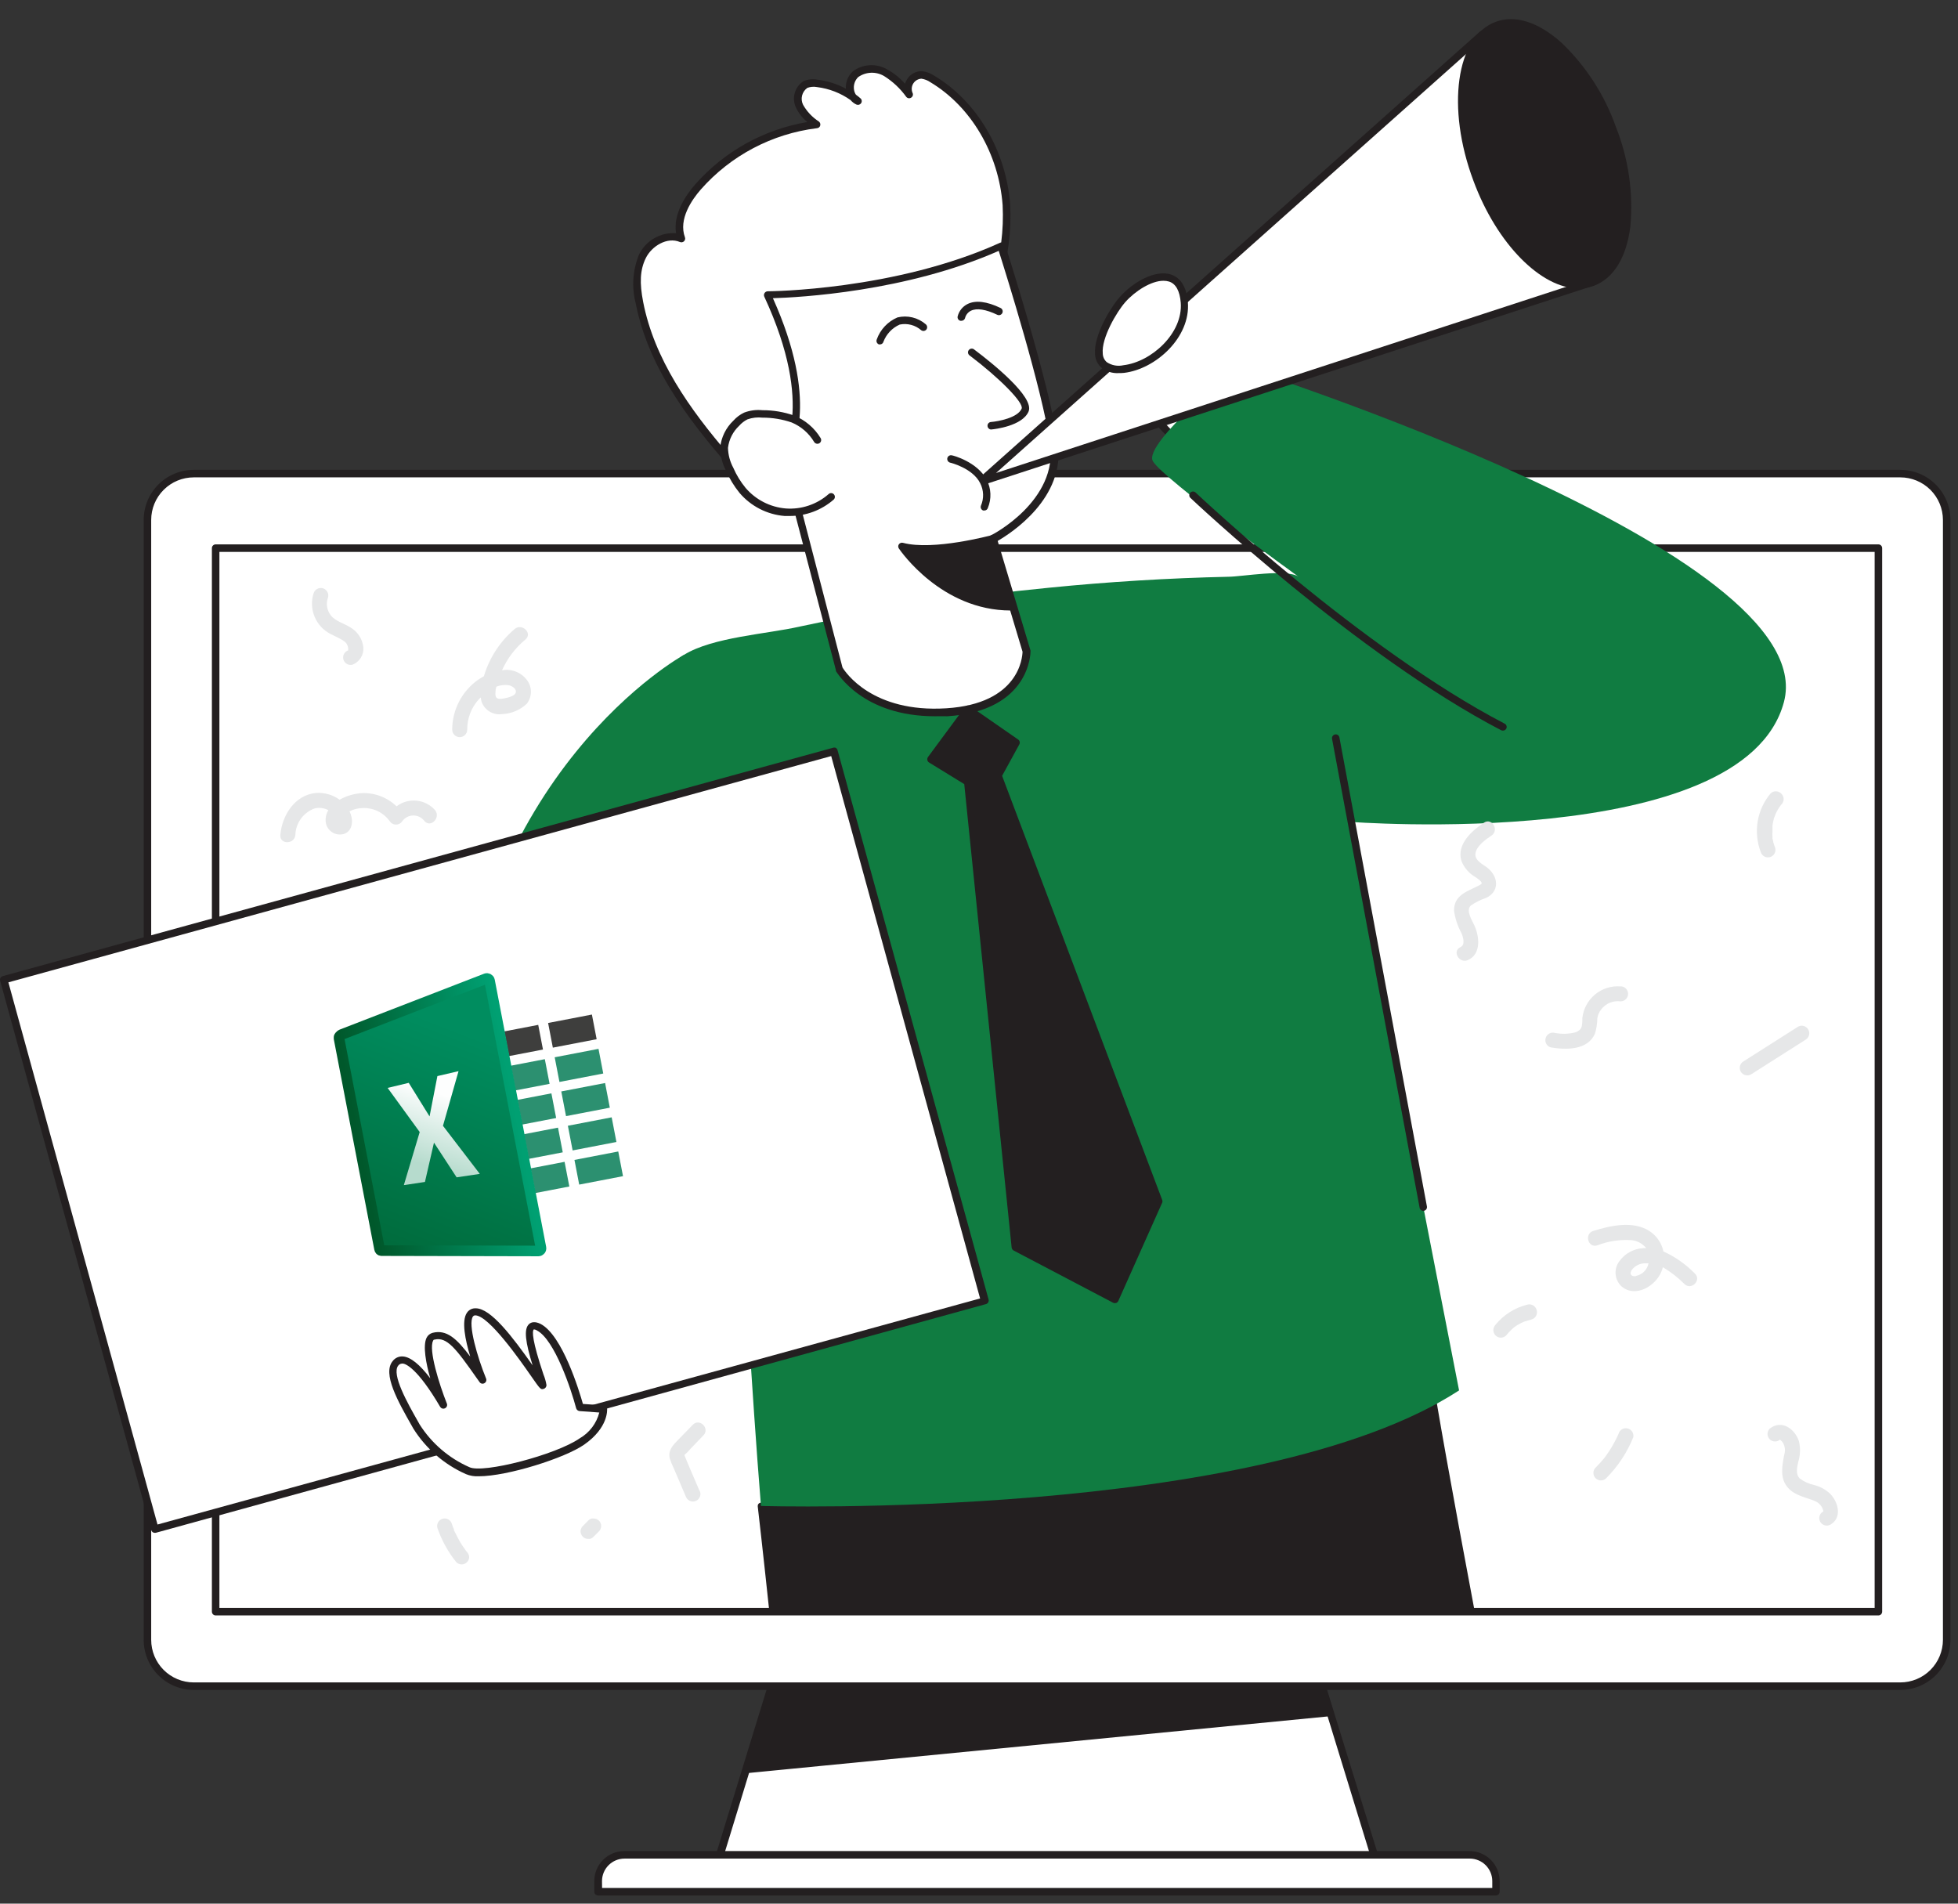 <?xml version="1.0" encoding="UTF-8"?> <svg xmlns="http://www.w3.org/2000/svg" width="216" height="210" viewBox="0 0 216 210" fill="none"><rect x="0" y="0" width="216" height="210" fill="#333333" stroke="none"/> <path d="M151.869 205.552H79.149L82.323 195.226L85.381 185.265H145.637L146.764 188.936L151.869 205.552Z" fill="white"></path> <path d="M151.869 205.965H79.116C79.051 205.967 78.987 205.952 78.929 205.924C78.872 205.895 78.822 205.852 78.784 205.8C78.745 205.747 78.718 205.686 78.707 205.621C78.695 205.556 78.699 205.49 78.718 205.427L84.95 185.14C84.976 185.055 85.029 184.981 85.101 184.929C85.172 184.877 85.259 184.849 85.348 184.85H145.604C145.693 184.849 145.779 184.877 145.851 184.929C145.922 184.981 145.975 185.055 146.002 185.14L152.267 205.394C152.286 205.457 152.29 205.523 152.278 205.588C152.266 205.653 152.24 205.714 152.201 205.767C152.167 205.825 152.119 205.874 152.061 205.909C152.003 205.944 151.937 205.963 151.869 205.965ZM79.712 205.137H151.306L145.331 185.678H85.662L79.712 205.137Z" fill="#231F20"></path> <path d="M146.764 188.936L82.323 195.226L85.381 185.265H145.637L146.764 188.936Z" fill="#231F20"></path> <path d="M82.323 195.59C82.269 195.59 82.216 195.578 82.167 195.555C82.118 195.532 82.075 195.499 82.041 195.457C82.004 195.41 81.978 195.355 81.967 195.295C81.956 195.236 81.958 195.175 81.975 195.118L85.033 185.173C85.057 185.099 85.103 185.035 85.166 184.989C85.228 184.943 85.303 184.917 85.381 184.916H145.637C145.715 184.917 145.79 184.943 145.852 184.989C145.915 185.035 145.961 185.099 145.985 185.173L147.112 188.844C147.128 188.895 147.133 188.949 147.126 189.002C147.119 189.055 147.1 189.106 147.071 189.151C147.04 189.196 146.999 189.234 146.952 189.263C146.905 189.292 146.852 189.31 146.797 189.317L82.356 195.607L82.323 195.59ZM85.638 185.645L82.82 194.828L146.267 188.629L145.347 185.645H85.638Z" fill="#231F20"></path> <path d="M68.889 204.564H162.12C162.894 204.564 163.636 204.872 164.183 205.419C164.73 205.966 165.037 206.708 165.037 207.482V208.708H65.972V207.531C65.965 207.144 66.036 206.759 66.18 206.4C66.323 206.04 66.537 205.713 66.808 205.436C67.08 205.16 67.404 204.941 67.761 204.791C68.118 204.641 68.502 204.564 68.889 204.564Z" fill="white"></path> <path d="M165.037 209.098H65.972C65.862 209.098 65.757 209.054 65.679 208.977C65.601 208.899 65.558 208.793 65.558 208.684V207.515C65.558 206.636 65.907 205.793 66.528 205.171C67.15 204.549 67.993 204.2 68.872 204.2H162.12C163 204.2 163.843 204.549 164.464 205.171C165.086 205.793 165.435 206.636 165.435 207.515V208.708C165.429 208.811 165.385 208.908 165.312 208.98C165.238 209.052 165.14 209.094 165.037 209.098ZM66.419 208.269H164.623V207.515C164.623 206.856 164.361 206.223 163.895 205.757C163.429 205.291 162.796 205.029 162.137 205.029H68.897C68.238 205.029 67.606 205.291 67.139 205.757C66.673 206.223 66.411 206.856 66.411 207.515L66.419 208.269Z" fill="#231F20"></path> <path d="M209.631 52.246H21.387C18.558 52.246 16.265 54.539 16.265 57.368V180.897C16.265 183.726 18.558 186.019 21.387 186.019H209.631C212.46 186.019 214.753 183.726 214.753 180.897V57.368C214.753 54.539 212.46 52.246 209.631 52.246Z" fill="white"></path> <path d="M209.631 186.424H21.378C19.912 186.424 18.506 185.842 17.47 184.805C16.433 183.768 15.851 182.362 15.851 180.896V57.359C15.851 56.633 15.994 55.914 16.271 55.243C16.549 54.573 16.956 53.963 17.47 53.45C17.983 52.937 18.592 52.53 19.263 52.252C19.934 51.974 20.652 51.831 21.378 51.831H209.631C211.098 51.831 212.505 52.413 213.543 53.45C214.581 54.486 215.165 55.892 215.167 57.359V180.896C215.165 182.363 214.581 183.769 213.543 184.806C212.505 185.842 211.098 186.424 209.631 186.424ZM21.378 52.66C20.132 52.66 18.937 53.155 18.056 54.036C17.174 54.917 16.679 56.112 16.679 57.359V180.896C16.679 182.143 17.174 183.338 18.056 184.219C18.937 185.1 20.132 185.595 21.378 185.595H209.631C210.878 185.595 212.074 185.101 212.957 184.22C213.839 183.339 214.336 182.143 214.338 180.896V57.359C214.336 56.112 213.839 54.916 212.957 54.035C212.074 53.155 210.878 52.66 209.631 52.66H21.378Z" fill="#231F20"></path> <path d="M207.22 60.467H23.79V177.789H207.22V60.467Z" fill="white"></path> <path d="M207.22 178.204H23.79C23.68 178.204 23.575 178.16 23.497 178.083C23.419 178.005 23.376 177.899 23.376 177.79V60.467C23.376 60.357 23.419 60.252 23.497 60.174C23.575 60.096 23.68 60.053 23.79 60.053H207.22C207.33 60.053 207.435 60.096 207.513 60.174C207.59 60.252 207.634 60.357 207.634 60.467V177.79C207.634 177.899 207.59 178.005 207.513 178.083C207.435 178.16 207.33 178.204 207.22 178.204ZM24.204 177.375H206.805V60.882H24.204V177.375Z" fill="#231F20"></path> <path d="M75.477 72.227C75.477 72.227 52.116 84.948 49.936 119.961L79.439 125.762L87.237 98.489L75.477 72.227Z" fill="#107C41"></path> <path d="M81.991 52.585C76.928 46.991 71.98 40.801 70.538 33.392C70.085 31.701 70.199 29.907 70.861 28.287C71.632 26.729 73.555 25.643 75.162 26.314C74.433 24.35 75.618 22.171 76.994 20.63C80.359 16.799 85.018 14.345 90.079 13.735C89.304 13.233 88.668 12.543 88.231 11.729C88.025 11.316 87.979 10.841 88.101 10.396C88.224 9.951 88.506 9.567 88.894 9.317C89.308 9.156 89.759 9.113 90.195 9.193C91.843 9.401 93.395 10.083 94.662 11.157C93.577 10.685 93.519 8.969 94.405 8.19C94.88 7.84 95.448 7.637 96.038 7.607C96.627 7.578 97.213 7.723 97.72 8.025C98.732 8.641 99.607 9.459 100.289 10.428C100.188 10.194 100.147 9.939 100.168 9.685C100.19 9.431 100.273 9.186 100.412 8.972C100.55 8.758 100.739 8.582 100.962 8.458C101.185 8.335 101.435 8.269 101.69 8.265C102.109 8.319 102.51 8.472 102.858 8.712C107.648 11.572 110.607 17 111.021 22.593C111.305 28.219 109.604 33.766 106.215 38.265C102.825 42.725 98.481 46.371 93.502 48.939C89.557 51.077 84.602 52.676 80.707 50.43" fill="white"></path> <path d="M81.991 53C81.934 53.001 81.876 52.99 81.824 52.967C81.771 52.944 81.723 52.91 81.685 52.868C76.538 47.174 71.582 40.893 70.132 33.475C69.668 31.691 69.793 29.805 70.489 28.097C70.854 27.337 71.44 26.704 72.17 26.281C72.9 25.858 73.741 25.665 74.582 25.727C74.226 23.581 75.701 21.484 76.679 20.357C79.892 16.705 84.264 14.271 89.06 13.462C88.537 13.038 88.115 12.503 87.825 11.896C87.572 11.389 87.517 10.806 87.67 10.26C87.823 9.715 88.174 9.246 88.654 8.945C89.137 8.748 89.666 8.693 90.179 8.788C91.276 8.923 92.338 9.26 93.312 9.782C93.291 9.43 93.347 9.078 93.478 8.75C93.608 8.422 93.809 8.126 94.066 7.885C94.605 7.475 95.253 7.234 95.928 7.193C96.604 7.152 97.276 7.312 97.861 7.652C98.608 8.058 99.276 8.594 99.834 9.235C99.892 9.064 99.97 8.9 100.066 8.746C100.238 8.464 100.483 8.233 100.774 8.075C101.065 7.918 101.392 7.841 101.723 7.851C102.207 7.911 102.67 8.084 103.074 8.357C107.789 11.175 110.997 16.644 111.436 22.561C111.737 28.286 110.005 33.934 106.546 38.506C103.126 43.014 98.736 46.696 93.701 49.279C88.803 51.923 84.585 52.594 81.32 51.177C81.643 51.55 81.975 51.923 82.306 52.288C82.345 52.326 82.376 52.372 82.397 52.422C82.418 52.473 82.429 52.527 82.429 52.582C82.429 52.636 82.418 52.691 82.397 52.741C82.376 52.792 82.345 52.837 82.306 52.876C82.222 52.957 82.108 53.002 81.991 53ZM80.698 50.017C80.771 50.021 80.842 50.04 80.906 50.075C84.759 52.296 89.773 50.481 93.336 48.575C98.254 46.028 102.538 42.412 105.875 37.992C109.206 33.584 110.881 28.146 110.607 22.628C110.176 16.942 107.126 11.755 102.635 9.07C102.342 8.868 102.008 8.735 101.657 8.68C101.477 8.688 101.301 8.739 101.144 8.829C100.988 8.919 100.856 9.046 100.758 9.197C100.661 9.349 100.601 9.522 100.584 9.702C100.568 9.882 100.594 10.063 100.662 10.23C100.712 10.321 100.725 10.427 100.699 10.527C100.673 10.627 100.609 10.714 100.521 10.768C100.437 10.826 100.333 10.85 100.232 10.835C100.13 10.819 100.038 10.766 99.975 10.686C99.316 9.769 98.486 8.989 97.53 8.39C97.093 8.132 96.59 8.006 96.083 8.026C95.576 8.047 95.085 8.213 94.671 8.506C94.487 8.687 94.349 8.909 94.27 9.155C94.191 9.4 94.172 9.661 94.215 9.915C94.244 10.105 94.315 10.286 94.422 10.445C94.588 10.57 94.762 10.702 94.919 10.843C94.995 10.906 95.046 10.995 95.061 11.093C95.076 11.19 95.055 11.29 95.002 11.373C94.949 11.457 94.869 11.519 94.775 11.549C94.681 11.579 94.58 11.576 94.488 11.539C94.235 11.425 94.012 11.255 93.834 11.042C92.739 10.266 91.469 9.773 90.138 9.608C89.78 9.539 89.411 9.568 89.069 9.691C88.778 9.894 88.57 10.196 88.483 10.54C88.396 10.883 88.436 11.247 88.596 11.564C89.018 12.309 89.616 12.941 90.336 13.404C90.401 13.454 90.45 13.523 90.477 13.601C90.503 13.679 90.506 13.763 90.486 13.843C90.465 13.924 90.419 13.996 90.356 14.05C90.292 14.103 90.212 14.135 90.129 14.141C85.172 14.751 80.611 17.157 77.309 20.904C76.339 22.014 74.823 24.177 75.56 26.174C75.588 26.251 75.593 26.334 75.574 26.413C75.556 26.491 75.514 26.563 75.455 26.619C75.396 26.674 75.322 26.712 75.242 26.725C75.162 26.739 75.079 26.729 75.005 26.697C73.596 26.1 71.889 27.152 71.243 28.47C70.596 29.788 70.546 31.221 70.953 33.318C72.179 39.616 76.066 45.127 80.4 50.158C80.437 50.114 80.482 50.079 80.534 50.055C80.585 50.031 80.641 50.018 80.698 50.017Z" fill="#231F20"></path> <path d="M162.311 177.788H85.24C84.502 170.835 83.955 166.128 83.955 166.128L157.645 151.717C158.151 155.239 159.875 164.786 162.311 177.788Z" fill="#231F20"></path> <path d="M162.311 178.154H85.24C85.15 178.155 85.063 178.122 84.996 178.062C84.928 178.003 84.885 177.92 84.875 177.831C84.146 170.952 83.599 166.229 83.591 166.171C83.581 166.079 83.606 165.987 83.662 165.913C83.717 165.839 83.798 165.789 83.889 165.773L157.579 151.361C157.626 151.349 157.675 151.348 157.723 151.358C157.77 151.368 157.815 151.389 157.853 151.419C157.894 151.448 157.929 151.485 157.956 151.528C157.983 151.571 158.002 151.618 158.01 151.668C158.499 155.066 160.115 164.099 162.676 177.723C162.687 177.775 162.686 177.829 162.673 177.881C162.66 177.933 162.636 177.981 162.601 178.021C162.566 178.064 162.522 178.098 162.471 178.121C162.421 178.144 162.366 178.155 162.311 178.154ZM85.563 177.425H161.872C159.444 164.48 157.877 155.779 157.331 152.149L84.345 166.444C84.486 167.596 84.958 171.756 85.563 177.425Z" fill="#231F20"></path> <path d="M123.958 40.702C123.958 40.702 125.955 45.674 132.344 50.788L137.673 45.045L127.024 31.412L123.958 40.702Z" fill="white"></path> <path d="M132.344 51.252C132.251 51.251 132.161 51.218 132.088 51.16C125.69 46.039 123.659 41.108 123.577 40.901C123.543 40.807 123.543 40.705 123.577 40.611L126.643 31.329C126.666 31.257 126.708 31.193 126.765 31.143C126.822 31.093 126.892 31.06 126.966 31.047C127.04 31.032 127.116 31.038 127.186 31.064C127.257 31.091 127.318 31.137 127.364 31.197L137.996 44.788C138.061 44.863 138.096 44.958 138.096 45.057C138.096 45.156 138.061 45.251 137.996 45.326L132.676 51.078C132.637 51.13 132.587 51.172 132.53 51.203C132.473 51.233 132.409 51.249 132.344 51.252ZM124.397 40.727C124.762 41.556 126.883 45.84 132.303 50.266L137.126 45.02L127.181 32.282L124.397 40.727Z" fill="#231F20"></path> <path d="M136.579 40.353C136.579 40.353 126.054 48.939 127.181 50.878C128.308 52.818 143.242 63.624 143.25 63.624C141.991 62.721 136.952 63.624 135.51 63.624C128.88 63.773 122.286 64.177 115.728 64.834C106.487 65.725 97.306 67.156 88.231 69.118C84.602 69.947 78.635 70.279 75.477 72.226C72.32 74.174 73.19 76.875 74.11 80.447C74.516 82.022 74.939 83.613 75.27 85.204C81.262 111.549 81.767 139.229 83.947 166.129C83.947 166.129 138.8 167.786 160.96 153.383L148.728 90.649C148.728 90.649 192.336 94.08 196.794 77.456C201.253 60.831 136.579 40.353 136.579 40.353Z" fill="#107C41"></path> <path d="M109.496 59.423L113.217 71.854C113.217 71.854 113.309 78.012 104.425 78.575C95.541 79.139 92.549 73.818 92.549 73.818L86.441 50.423C86.441 50.423 90.544 45.285 84.626 32.531C84.626 32.531 98.615 32.531 110.425 27.145C110.425 27.145 115.264 42.153 116.226 48.865C117.187 55.578 109.496 59.423 109.496 59.423Z" fill="white"></path> <path d="M103.148 79.014C95.126 79.014 92.375 74.216 92.218 74.041C92.212 74.009 92.212 73.975 92.218 73.942L86.102 50.539C86.087 50.476 86.086 50.41 86.101 50.347C86.115 50.284 86.144 50.225 86.184 50.174C86.184 50.125 90.03 45.036 84.312 32.721C84.284 32.658 84.273 32.588 84.279 32.519C84.285 32.45 84.308 32.384 84.346 32.326C84.383 32.268 84.435 32.22 84.495 32.186C84.556 32.153 84.624 32.134 84.693 32.133C84.825 32.133 98.731 32.05 110.325 26.779C110.379 26.755 110.436 26.742 110.495 26.742C110.554 26.742 110.612 26.755 110.665 26.779C110.718 26.803 110.765 26.837 110.803 26.88C110.842 26.923 110.871 26.973 110.889 27.028C110.938 27.186 115.745 42.152 116.69 48.824C117.593 54.964 111.485 58.843 110.06 59.672L113.682 71.763C113.69 71.801 113.69 71.84 113.682 71.879C113.682 71.945 113.682 78.434 104.499 79.014C103.977 78.997 103.538 79.014 103.148 79.014ZM92.939 73.627C93.254 74.158 96.254 78.649 104.392 78.135C112.422 77.63 112.787 72.517 112.803 71.895L109.099 59.539C109.071 59.445 109.078 59.344 109.117 59.255C109.157 59.166 109.226 59.093 109.314 59.05C109.389 59.05 116.773 55.23 115.836 48.898C114.966 42.931 110.98 30.202 110.176 27.674C99.933 32.199 88.107 32.812 85.265 32.895C90.345 44.208 87.56 49.47 86.922 50.473L92.939 73.627Z" fill="#231F20"></path> <path d="M90.146 48.525C89.515 47.474 88.557 46.659 87.419 46.204C86.354 45.83 85.233 45.639 84.104 45.641C83.482 45.575 82.853 45.652 82.265 45.864C81.867 46.071 81.512 46.353 81.22 46.693C80.463 47.407 79.984 48.368 79.87 49.403C79.881 50.241 80.097 51.063 80.499 51.798C80.864 52.631 81.338 53.411 81.908 54.119C82.496 54.812 83.215 55.381 84.025 55.794C84.835 56.206 85.718 56.453 86.624 56.521C87.531 56.589 88.441 56.476 89.303 56.189C90.165 55.902 90.962 55.446 91.646 54.848" fill="white"></path> <path d="M87.096 56.92C86.914 56.92 86.74 56.92 86.558 56.92C84.628 56.764 82.84 55.849 81.585 54.376C80.988 53.641 80.492 52.83 80.11 51.964C79.687 51.167 79.46 50.281 79.447 49.378C79.561 48.24 80.082 47.181 80.914 46.395C81.244 46.027 81.644 45.728 82.091 45.516C82.735 45.272 83.427 45.182 84.113 45.251C85.301 45.247 86.481 45.446 87.602 45.84C88.819 46.332 89.845 47.204 90.527 48.326C90.556 48.373 90.575 48.425 90.583 48.479C90.591 48.533 90.589 48.588 90.576 48.641C90.563 48.694 90.539 48.744 90.507 48.788C90.474 48.832 90.433 48.87 90.386 48.898C90.291 48.953 90.178 48.969 90.072 48.943C89.965 48.917 89.873 48.85 89.814 48.757C89.239 47.79 88.367 47.035 87.328 46.602C86.293 46.248 85.207 46.068 84.113 46.072C83.553 46.009 82.986 46.074 82.455 46.262C82.11 46.437 81.8 46.676 81.544 46.967C80.859 47.609 80.422 48.471 80.309 49.403C80.329 50.174 80.53 50.929 80.897 51.608C81.244 52.408 81.702 53.155 82.256 53.828C83.377 55.134 84.967 55.947 86.682 56.091C87.533 56.154 88.388 56.047 89.197 55.776C90.007 55.506 90.755 55.078 91.397 54.516C91.435 54.478 91.48 54.447 91.53 54.426C91.58 54.405 91.633 54.395 91.687 54.395C91.741 54.395 91.795 54.405 91.845 54.426C91.894 54.447 91.939 54.478 91.977 54.516C92.016 54.555 92.047 54.601 92.068 54.651C92.089 54.702 92.1 54.756 92.1 54.811C92.1 54.865 92.089 54.919 92.068 54.97C92.047 55.02 92.016 55.066 91.977 55.105C90.627 56.286 88.89 56.932 87.096 56.92Z" fill="#231F20"></path> <path d="M107.201 38.87C107.201 38.87 113.715 43.776 113.085 45.235C112.455 46.693 109.347 46.967 109.347 46.967" fill="white"></path> <path d="M109.347 47.381C109.244 47.38 109.146 47.34 109.071 47.269C108.996 47.199 108.949 47.103 108.941 47C108.935 46.946 108.941 46.892 108.956 46.84C108.972 46.788 108.998 46.739 109.033 46.698C109.068 46.656 109.111 46.622 109.159 46.597C109.207 46.572 109.26 46.557 109.314 46.553C110.143 46.486 112.273 46.089 112.704 45.078C112.977 44.456 110.284 41.713 106.952 39.202C106.909 39.169 106.872 39.128 106.844 39.081C106.817 39.035 106.798 38.983 106.791 38.929C106.783 38.875 106.786 38.82 106.799 38.768C106.813 38.715 106.837 38.665 106.869 38.622C106.902 38.578 106.943 38.542 106.99 38.514C107.037 38.486 107.088 38.468 107.142 38.46C107.196 38.453 107.251 38.456 107.304 38.469C107.356 38.483 107.406 38.506 107.449 38.539C109.488 40.072 114.154 43.81 113.466 45.401C112.778 46.992 109.728 47.348 109.389 47.373L109.347 47.381Z" fill="#231F20"></path> <path d="M97.107 37.536C97.107 37.536 98.541 33.699 101.897 36.094L97.107 37.536Z" fill="white"></path> <path d="M97.107 37.992H96.958C96.907 37.972 96.859 37.943 96.82 37.905C96.78 37.868 96.748 37.822 96.725 37.772C96.703 37.722 96.691 37.668 96.689 37.613C96.688 37.559 96.698 37.504 96.718 37.453C96.909 36.91 97.211 36.413 97.605 35.994C97.999 35.574 98.475 35.242 99.005 35.016C99.545 34.885 100.108 34.884 100.649 35.014C101.189 35.143 101.691 35.4 102.113 35.762C102.2 35.828 102.258 35.926 102.275 36.034C102.292 36.142 102.267 36.253 102.204 36.342C102.139 36.429 102.043 36.487 101.936 36.504C101.83 36.521 101.72 36.496 101.632 36.434C101.311 36.152 100.93 35.948 100.517 35.839C100.104 35.73 99.672 35.718 99.254 35.804C98.846 35.984 98.478 36.243 98.171 36.566C97.864 36.889 97.624 37.269 97.463 37.685C97.444 37.767 97.4 37.841 97.335 37.897C97.271 37.952 97.191 37.985 97.107 37.992Z" fill="#231F20"></path> <path d="M106.049 34.983C106.049 34.983 106.53 32.58 110.193 34.337L106.049 34.983Z" fill="white"></path> <path d="M106.049 35.39H105.958C105.906 35.379 105.856 35.358 105.812 35.328C105.768 35.298 105.73 35.259 105.701 35.215C105.672 35.17 105.651 35.12 105.641 35.068C105.632 35.015 105.632 34.961 105.643 34.909C105.715 34.616 105.849 34.343 106.036 34.106C106.223 33.87 106.46 33.678 106.729 33.542C107.624 33.094 108.85 33.243 110.375 33.973C110.475 34.02 110.552 34.105 110.589 34.209C110.627 34.313 110.621 34.428 110.574 34.528C110.527 34.628 110.442 34.705 110.337 34.742C110.233 34.78 110.119 34.774 110.019 34.727C108.759 34.122 107.748 33.964 107.11 34.279C106.946 34.36 106.802 34.476 106.689 34.62C106.575 34.763 106.496 34.93 106.455 35.108C106.426 35.192 106.37 35.264 106.298 35.314C106.225 35.365 106.138 35.391 106.049 35.39Z" fill="#231F20"></path> <path d="M109.496 59.423C109.496 59.423 103.008 61.221 99.502 60.252C99.502 60.252 104.052 66.981 111.618 66.881L109.496 59.423Z" fill="#231F20"></path> <path d="M111.494 67.346C103.869 67.346 99.353 60.79 99.162 60.508C99.114 60.441 99.088 60.36 99.088 60.276C99.088 60.193 99.114 60.112 99.162 60.044C99.21 59.976 99.278 59.923 99.356 59.893C99.435 59.864 99.52 59.859 99.602 59.879C102.958 60.782 109.314 59.05 109.381 59.05C109.486 59.022 109.598 59.037 109.693 59.091C109.788 59.145 109.857 59.235 109.886 59.34L112.008 66.799C112.024 66.861 112.026 66.925 112.015 66.988C112.003 67.051 111.978 67.111 111.941 67.163C111.902 67.214 111.852 67.255 111.794 67.284C111.737 67.312 111.674 67.328 111.61 67.329L111.494 67.346ZM100.497 60.881C101.947 62.589 105.701 66.318 111.071 66.508L109.206 59.928C107.889 60.268 103.613 61.254 100.497 60.881Z" fill="#231F20"></path> <path d="M163.562 3.774L108.121 53.191L175.662 31.139L163.562 3.774Z" fill="white"></path> <path d="M108.121 53.605C108.048 53.603 107.977 53.582 107.914 53.544C107.852 53.506 107.8 53.453 107.764 53.389C107.716 53.307 107.698 53.211 107.713 53.117C107.728 53.023 107.775 52.938 107.847 52.876L163.281 3.467C163.329 3.423 163.388 3.392 163.451 3.374C163.514 3.357 163.581 3.355 163.645 3.368C163.71 3.38 163.771 3.408 163.821 3.45C163.872 3.492 163.911 3.547 163.935 3.608L176.043 30.956C176.067 31.008 176.08 31.064 176.08 31.122C176.08 31.179 176.067 31.235 176.043 31.287C176.019 31.34 175.985 31.387 175.942 31.425C175.899 31.464 175.849 31.493 175.794 31.511L108.253 53.563C108.212 53.585 108.167 53.599 108.121 53.605ZM163.413 4.461L109.878 52.179L175.098 30.881L163.413 4.461Z" fill="#231F20"></path> <path d="M123.958 40.703C127.273 40.297 130.911 36.949 130.588 33.36C130.231 28.711 125.822 30.75 123.784 33.054C122.665 34.322 119.963 38.797 121.753 40.272C122.072 40.489 122.432 40.639 122.811 40.714C123.19 40.788 123.58 40.784 123.958 40.703Z" fill="white"></path> <path d="M123.369 41.158C122.71 41.192 122.061 40.989 121.538 40.587C121.315 40.398 121.134 40.165 121.007 39.903C120.88 39.64 120.81 39.353 120.8 39.062C120.635 37.015 122.516 33.907 123.519 32.78C124.969 31.122 127.463 29.697 129.212 30.294C129.958 30.551 130.869 31.28 131.043 33.343C131.35 37.214 127.505 40.711 124.008 41.133C123.795 41.153 123.582 41.162 123.369 41.158ZM128.342 30.973C127.008 30.973 125.234 32.092 124.14 33.327C123.187 34.404 121.488 37.296 121.654 38.995C121.657 39.176 121.698 39.354 121.773 39.518C121.849 39.682 121.958 39.829 122.093 39.948C122.362 40.128 122.664 40.252 122.982 40.31C123.3 40.368 123.626 40.361 123.941 40.288C127.016 39.923 130.513 36.766 130.256 33.393C130.148 32.1 129.726 31.313 128.98 31.064C128.773 31.001 128.558 30.97 128.342 30.973Z" fill="#231F20"></path> <path d="M104.93 50.63C104.93 50.63 110.043 51.906 108.601 55.901L104.93 50.63Z" fill="white"></path> <path d="M108.601 56.316C108.555 56.324 108.507 56.324 108.461 56.316C108.357 56.278 108.273 56.202 108.226 56.102C108.18 56.003 108.175 55.889 108.212 55.785C108.383 55.391 108.464 54.963 108.45 54.533C108.435 54.103 108.326 53.682 108.129 53.299C107.3 51.642 104.856 51.037 104.814 51.037C104.707 51.009 104.615 50.941 104.558 50.847C104.5 50.752 104.482 50.639 104.508 50.531C104.521 50.478 104.545 50.429 104.578 50.385C104.61 50.342 104.651 50.305 104.698 50.277C104.745 50.249 104.797 50.231 104.851 50.224C104.905 50.216 104.96 50.219 105.013 50.233C105.129 50.233 107.798 50.946 108.842 52.91C109.092 53.39 109.234 53.92 109.257 54.461C109.28 55.003 109.183 55.542 108.974 56.042C108.948 56.121 108.899 56.19 108.832 56.239C108.765 56.288 108.684 56.315 108.601 56.316Z" fill="#231F20"></path> <path d="M175.657 31.115C179.79 29.57 180.77 21.978 177.846 14.159C174.923 6.339 169.202 1.253 165.07 2.798C160.937 4.343 159.957 11.935 162.88 19.754C165.804 27.574 171.524 32.66 175.657 31.115Z" fill="#231F20"></path> <path d="M174.137 31.818C170.043 31.818 165.129 26.953 162.535 19.917C159.535 11.895 160.629 4.047 164.963 2.423C167.118 1.594 169.687 2.423 172.223 4.677C174.95 7.274 177.024 10.48 178.272 14.033C179.662 17.534 180.201 21.314 179.847 25.064C179.408 28.428 177.99 30.724 175.844 31.519C175.299 31.726 174.72 31.827 174.137 31.818ZM166.678 2.945C166.191 2.941 165.708 3.028 165.253 3.202C161.341 4.66 160.471 12.028 163.306 19.627C166.14 27.227 171.601 32.191 175.521 30.749C177.369 30.061 178.604 28.006 178.993 24.948C179.332 21.332 178.806 17.688 177.46 14.315C176.269 10.887 174.281 7.791 171.659 5.282C169.91 3.749 168.178 2.945 166.645 2.945H166.678Z" fill="#231F20"></path> <path d="M165.775 80.596C165.709 80.594 165.644 80.577 165.585 80.546C149.748 72.309 131.499 55.096 131.317 54.922C131.278 54.885 131.248 54.84 131.227 54.79C131.206 54.74 131.195 54.686 131.195 54.632C131.195 54.578 131.206 54.525 131.227 54.475C131.248 54.425 131.278 54.38 131.317 54.342C131.355 54.303 131.401 54.273 131.452 54.252C131.502 54.231 131.556 54.22 131.611 54.22C131.666 54.22 131.72 54.231 131.77 54.252C131.821 54.273 131.867 54.303 131.905 54.342C132.088 54.516 150.253 71.646 165.982 79.826C166.032 79.85 166.076 79.884 166.112 79.926C166.148 79.968 166.175 80.016 166.192 80.069C166.209 80.121 166.215 80.177 166.211 80.232C166.206 80.287 166.19 80.34 166.165 80.389C166.125 80.456 166.068 80.511 165.999 80.547C165.93 80.584 165.853 80.601 165.775 80.596Z" fill="#231F20"></path> <path d="M157.015 133.577C156.918 133.579 156.824 133.545 156.749 133.483C156.675 133.42 156.625 133.333 156.609 133.238L146.946 81.5C146.927 81.393 146.951 81.282 147.013 81.192C147.075 81.102 147.17 81.04 147.278 81.02C147.331 81.009 147.386 81.009 147.44 81.02C147.493 81.031 147.544 81.053 147.589 81.084C147.633 81.114 147.672 81.154 147.701 81.2C147.73 81.246 147.75 81.297 147.759 81.351L157.413 133.088C157.433 133.196 157.409 133.307 157.347 133.397C157.284 133.487 157.189 133.549 157.082 133.569L157.015 133.577Z" fill="#231F20"></path> <path d="M106.778 78.243L102.701 83.763L106.762 86.249L112.016 137.588L122.988 143.348L127.82 132.508L110.093 85.552L112.09 81.923L106.778 78.243Z" fill="#231F20"></path> <path d="M122.988 143.753C122.922 143.753 122.858 143.739 122.797 143.712L111.825 137.952C111.765 137.92 111.713 137.874 111.674 137.818C111.635 137.762 111.61 137.697 111.601 137.629L106.372 86.497L102.485 84.11C102.436 84.082 102.394 84.042 102.363 83.995C102.331 83.947 102.311 83.893 102.303 83.837C102.291 83.781 102.291 83.724 102.302 83.668C102.313 83.612 102.336 83.56 102.369 83.513L106.447 77.994C106.513 77.909 106.608 77.852 106.715 77.835C106.821 77.818 106.93 77.843 107.019 77.903L112.322 81.583C112.406 81.641 112.465 81.729 112.488 81.828C112.51 81.928 112.496 82.032 112.447 82.121L110.549 85.585L128.209 132.367C128.247 132.466 128.247 132.575 128.209 132.673L123.369 143.513C123.346 143.565 123.313 143.611 123.272 143.649C123.23 143.688 123.182 143.718 123.129 143.737L122.988 143.753ZM112.405 137.323L122.789 142.776L127.372 132.499L109.712 85.701C109.685 85.649 109.671 85.591 109.671 85.531C109.671 85.472 109.685 85.414 109.712 85.362L111.527 82.047L106.861 78.806L103.289 83.646L106.961 85.9C107.014 85.934 107.06 85.978 107.094 86.031C107.129 86.084 107.151 86.144 107.159 86.207L112.405 137.323Z" fill="#231F20"></path> <path d="M91.991 82.884L0.421 108.072L17.092 168.68L108.663 143.491L91.991 82.884Z" fill="white"></path> <path d="M17.085 169.095C16.994 169.097 16.905 169.069 16.832 169.015C16.759 168.961 16.705 168.885 16.68 168.797L0.014 108.184C-0.014 108.079 0.001 107.967 0.055 107.872C0.109 107.777 0.199 107.708 0.304 107.679L91.878 82.494C91.98 82.457 92.091 82.457 92.193 82.494C92.289 82.548 92.36 82.637 92.392 82.743L109.057 143.355C109.085 143.461 109.07 143.573 109.016 143.668C108.962 143.762 108.872 143.832 108.767 143.861L17.193 169.087L17.085 169.095ZM0.925 108.367L17.376 168.176L108.121 143.239L91.695 83.406L0.925 108.367Z" fill="#231F20"></path> <path d="M66.544 155.463C66.544 155.463 66.726 157.27 64.182 159.043C61.638 160.817 53.35 163.129 51.577 162.25C49.258 161.223 47.297 159.53 45.942 157.386C44.5 154.842 42.627 151.634 43.613 150.416C44.599 149.198 46.605 151.079 48.925 155.057C48.925 155.057 46.049 147.872 47.815 147.424C49.58 146.977 50.806 148.833 53.234 152.281C53.234 152.281 50.143 144.698 52.464 144.739C54.784 144.781 59.873 153.292 59.873 152.844C59.873 152.397 56.889 145.104 59.433 146.43C61.977 147.756 63.966 155.281 63.966 155.281L66.544 155.463Z" fill="white"></path> <path d="M52.812 162.855C52.327 162.882 51.843 162.8 51.395 162.615C49.004 161.553 46.984 159.801 45.594 157.585L45.436 157.303C43.903 154.601 42.171 151.543 43.315 150.151C43.447 149.974 43.622 149.834 43.824 149.744C44.025 149.654 44.247 149.617 44.467 149.637C45.295 149.704 46.306 150.516 47.467 152.049C46.986 150.391 46.638 148.461 47.052 147.59C47.117 147.452 47.211 147.33 47.329 147.233C47.446 147.135 47.584 147.065 47.732 147.027C49.265 146.646 50.375 147.648 51.875 149.646C51.328 147.839 50.889 145.709 51.511 144.814C51.616 144.654 51.763 144.525 51.934 144.439C52.106 144.353 52.297 144.314 52.489 144.325C54.146 144.325 56.533 147.458 58.754 150.615C57.991 148.129 57.734 146.596 58.381 146.049C58.588 145.867 58.986 145.726 59.64 146.049C62.052 147.309 63.9 153.441 64.306 154.875L66.593 155.032C66.691 155.04 66.782 155.081 66.852 155.149C66.922 155.218 66.965 155.308 66.975 155.405C66.975 155.488 67.149 157.477 64.439 159.367C62.325 160.842 55.994 162.855 52.812 162.855ZM44.342 150.425C44.263 150.428 44.185 150.449 44.115 150.486C44.044 150.523 43.983 150.576 43.936 150.64C43.157 151.593 44.956 154.784 46.141 156.864L46.298 157.146C47.617 159.218 49.52 160.853 51.768 161.844C53.259 162.59 61.339 160.485 63.95 158.67C64.482 158.363 64.947 157.952 65.318 157.463C65.69 156.973 65.96 156.415 66.113 155.82L63.933 155.662C63.848 155.653 63.767 155.619 63.701 155.565C63.635 155.51 63.586 155.437 63.56 155.355C63.022 153.309 61.19 147.789 59.234 146.77C59.132 146.699 59.011 146.659 58.886 146.654C58.687 146.853 58.704 147.889 59.955 151.626C60.11 152.002 60.221 152.394 60.287 152.795C60.286 152.886 60.258 152.975 60.204 153.05C60.151 153.124 60.075 153.18 59.989 153.209C59.64 153.317 59.607 153.259 58.588 151.8C57.32 149.969 53.947 145.17 52.455 145.104C52.402 145.099 52.348 145.108 52.298 145.13C52.249 145.151 52.206 145.185 52.174 145.228C51.593 146.057 52.671 149.745 53.624 152.074C53.662 152.168 53.664 152.273 53.628 152.368C53.593 152.463 53.523 152.541 53.433 152.588C53.346 152.638 53.242 152.654 53.144 152.63C53.045 152.607 52.959 152.548 52.903 152.463L52.613 152.057C50.284 148.742 49.298 147.441 47.922 147.781C47.873 147.781 47.823 147.781 47.773 147.914C47.268 148.908 48.444 152.695 49.306 154.858C49.335 154.953 49.33 155.055 49.29 155.146C49.25 155.236 49.179 155.31 49.09 155.353C49.001 155.396 48.9 155.406 48.804 155.38C48.708 155.355 48.625 155.296 48.569 155.215C46.025 150.864 44.723 150.441 44.425 150.416L44.342 150.425Z" fill="#231F20"></path> <path d="M196.488 87.533C196.332 87.379 196.122 87.292 195.903 87.292C195.684 87.292 195.474 87.379 195.319 87.533C194.583 88.413 194.094 89.474 193.903 90.605C193.713 91.737 193.827 92.899 194.234 93.972C194.262 94.077 194.311 94.176 194.378 94.262C194.445 94.348 194.528 94.42 194.623 94.474C194.718 94.527 194.822 94.562 194.93 94.576C195.038 94.589 195.148 94.581 195.253 94.552C195.358 94.523 195.456 94.474 195.542 94.407C195.628 94.341 195.7 94.257 195.754 94.163C195.808 94.068 195.843 93.964 195.856 93.856C195.87 93.748 195.862 93.638 195.833 93.533C195.748 93.322 195.676 93.106 195.617 92.886C195.617 92.762 195.559 92.638 195.535 92.514C195.531 92.458 195.531 92.403 195.535 92.348C195.518 92.119 195.518 91.889 195.535 91.66C195.535 91.544 195.535 91.436 195.535 91.32C195.535 91.204 195.535 91.204 195.535 91.146C195.533 91.113 195.533 91.08 195.535 91.047C195.567 90.829 195.611 90.613 195.667 90.4C195.667 90.293 195.733 90.185 195.775 90.077C195.816 89.969 195.883 89.787 195.841 89.878C195.935 89.655 196.046 89.439 196.173 89.232C196.231 89.132 196.297 89.041 196.363 88.942C196.391 88.894 196.424 88.849 196.463 88.809L196.512 88.751C196.595 88.672 196.66 88.576 196.704 88.471C196.748 88.365 196.769 88.251 196.767 88.137C196.765 88.022 196.739 87.909 196.691 87.806C196.642 87.702 196.573 87.609 196.488 87.533Z" fill="#E6E7E8"></path> <path d="M186.966 140.481C185.97 139.465 184.796 138.641 183.502 138.052C183.406 137.59 183.219 137.152 182.952 136.763C182.684 136.375 182.341 136.044 181.944 135.79C180.12 134.638 177.676 135.202 175.761 135.79C174.75 136.105 175.181 137.713 176.209 137.381C177.419 136.911 178.718 136.716 180.013 136.809C180.638 136.882 181.209 137.197 181.604 137.688C181.504 137.688 181.413 137.688 181.314 137.688C180.785 137.711 180.268 137.854 179.803 138.107C179.337 138.359 178.936 138.715 178.629 139.146C178.327 139.556 178.185 140.061 178.229 140.567C178.273 141.074 178.501 141.547 178.869 141.898C180.402 143.207 182.59 141.898 183.261 140.323C183.334 140.151 183.395 139.974 183.444 139.793C184.303 140.301 185.094 140.916 185.797 141.624C186.576 142.412 187.753 141.21 186.966 140.481ZM180.46 140.779C179.979 140.829 179.731 140.588 179.979 140.141C180.155 139.891 180.39 139.688 180.664 139.552C180.937 139.416 181.24 139.351 181.546 139.362C181.651 139.354 181.756 139.354 181.861 139.362C181.794 139.708 181.624 140.025 181.375 140.273C181.125 140.522 180.806 140.689 180.46 140.754V140.779Z" fill="#E6E7E8"></path> <path d="M51.478 171.159L51.42 171.093L51.287 170.902L51.014 170.513C50.84 170.256 50.674 169.982 50.525 169.684C50.375 169.386 50.234 169.12 50.102 168.855C50.102 168.855 49.961 168.573 50.102 168.781C50.102 168.714 50.044 168.631 50.011 168.565C49.978 168.499 49.903 168.267 49.853 168.118C49.825 168.013 49.775 167.914 49.709 167.828C49.642 167.742 49.559 167.67 49.464 167.616C49.369 167.562 49.265 167.528 49.157 167.514C49.049 167.501 48.939 167.509 48.834 167.538C48.729 167.566 48.631 167.616 48.544 167.682C48.459 167.749 48.386 167.832 48.333 167.927C48.279 168.022 48.244 168.126 48.23 168.234C48.217 168.342 48.225 168.452 48.254 168.557C48.726 169.928 49.432 171.207 50.342 172.336C50.498 172.49 50.708 172.577 50.926 172.577C51.145 172.577 51.355 172.49 51.511 172.336C51.589 172.259 51.651 172.168 51.694 172.067C51.737 171.966 51.759 171.857 51.759 171.747C51.735 171.525 51.636 171.318 51.478 171.159Z" fill="#E6E7E8"></path> <path d="M179.573 157.585C179.468 157.556 179.359 157.549 179.251 157.562C179.143 157.576 179.038 157.61 178.944 157.664C178.849 157.718 178.766 157.79 178.699 157.876C178.632 157.962 178.583 158.06 178.554 158.166L178.504 158.282C178.463 158.373 178.422 158.456 178.388 158.538C178.355 158.621 178.214 158.895 178.115 159.069C177.926 159.43 177.718 159.781 177.493 160.121C177.386 160.287 177.27 160.453 177.154 160.61L177.004 160.809C176.966 160.851 176.93 160.896 176.897 160.942C176.632 161.257 176.358 161.563 176.068 161.853C175.981 161.928 175.911 162.019 175.861 162.122C175.811 162.225 175.783 162.337 175.779 162.451C175.775 162.565 175.794 162.679 175.835 162.785C175.877 162.891 175.94 162.988 176.021 163.069C176.102 163.15 176.198 163.213 176.305 163.254C176.411 163.296 176.525 163.315 176.639 163.311C176.753 163.306 176.865 163.279 176.968 163.229C177.071 163.179 177.162 163.109 177.236 163.022C178.502 161.738 179.502 160.218 180.178 158.547C180.219 158.34 180.179 158.125 180.067 157.946C179.954 157.767 179.778 157.638 179.573 157.585Z" fill="#E6E7E8"></path> <path d="M199.479 113.562C199.424 113.468 199.352 113.386 199.265 113.32C199.178 113.254 199.079 113.205 198.974 113.178C198.868 113.15 198.758 113.143 198.65 113.158C198.542 113.173 198.438 113.209 198.344 113.264L192.336 117.085C192.241 117.139 192.159 117.212 192.093 117.299C192.027 117.386 191.979 117.485 191.951 117.59C191.923 117.696 191.916 117.806 191.931 117.914C191.946 118.022 191.982 118.126 192.037 118.22C192.092 118.314 192.165 118.397 192.252 118.463C192.339 118.529 192.438 118.577 192.543 118.605C192.649 118.632 192.758 118.639 192.866 118.624C192.975 118.609 193.079 118.573 193.173 118.518L199.181 114.698C199.275 114.643 199.358 114.57 199.424 114.483C199.49 114.396 199.538 114.298 199.566 114.192C199.593 114.087 199.6 113.977 199.585 113.869C199.57 113.761 199.534 113.657 199.479 113.562Z" fill="#E6E7E8"></path> <path d="M201.941 164.828C201.438 164.338 200.815 163.99 200.134 163.817C199.561 163.697 199.021 163.454 198.551 163.104C198.054 162.624 198.253 161.861 198.377 161.265C198.607 160.526 198.633 159.738 198.452 158.986C197.996 157.602 196.529 156.574 195.228 157.602C195.074 157.757 194.987 157.967 194.987 158.186C194.987 158.405 195.074 158.615 195.228 158.77C195.305 158.848 195.397 158.91 195.498 158.952C195.599 158.994 195.707 159.015 195.816 159.015C195.926 159.015 196.034 158.994 196.135 158.952C196.236 158.91 196.328 158.848 196.405 158.77C196.314 158.845 196.347 158.77 196.405 158.853C196.53 158.943 196.634 159.059 196.711 159.193C196.818 159.391 196.883 159.608 196.903 159.832C196.923 160.055 196.897 160.281 196.827 160.494C196.587 161.77 196.314 163.129 197.291 164.173C198.062 165.002 199.181 165.16 200.167 165.566C200.52 165.697 200.814 165.95 200.996 166.278C201.054 166.398 201.101 166.523 201.137 166.651C201.143 166.69 201.143 166.729 201.137 166.767H201.079C200.898 166.882 200.769 167.062 200.718 167.27C200.668 167.477 200.699 167.696 200.806 167.882C200.913 168.067 201.087 168.203 201.292 168.263C201.498 168.322 201.718 168.3 201.907 168.201C203.217 167.455 202.836 165.798 201.941 164.828Z" fill="#E6E7E8"></path> <path d="M76.182 159.815L77.599 158.34C78.345 157.577 77.176 156.401 76.43 157.171L74.814 158.829C74.243 159.417 73.662 159.997 73.894 160.901C74.002 161.248 74.138 161.586 74.3 161.912C74.45 162.268 74.607 162.616 74.756 162.972C75.063 163.702 75.37 164.423 75.684 165.152C75.732 165.258 75.802 165.352 75.888 165.429C75.975 165.506 76.077 165.565 76.187 165.6C76.297 165.635 76.414 165.647 76.529 165.635C76.645 165.622 76.756 165.585 76.856 165.527C76.957 165.469 77.043 165.39 77.111 165.296C77.179 165.202 77.227 165.095 77.251 164.982C77.275 164.868 77.274 164.751 77.25 164.637C77.226 164.524 77.178 164.417 77.11 164.323C76.604 163.122 76.066 161.928 75.577 160.71C75.547 160.646 75.522 160.579 75.502 160.511C75.746 160.297 75.974 160.064 76.182 159.815Z" fill="#E6E7E8"></path> <path d="M66.254 168.027C66.222 167.922 66.162 167.827 66.08 167.754L65.914 167.63C65.786 167.554 65.64 167.514 65.491 167.514H65.276C65.137 167.547 65.011 167.619 64.911 167.721L64.29 168.351C64.208 168.421 64.147 168.513 64.116 168.616C64.066 168.713 64.04 168.821 64.041 168.931C64.04 169.043 64.066 169.154 64.116 169.254C64.15 169.356 64.21 169.447 64.29 169.519L64.455 169.652C64.582 169.723 64.725 169.761 64.87 169.76H65.094C65.232 169.72 65.357 169.646 65.458 169.544L66.08 168.923C66.156 168.845 66.217 168.753 66.258 168.652C66.3 168.551 66.321 168.443 66.32 168.334C66.326 168.228 66.303 168.122 66.254 168.027Z" fill="#E6E7E8"></path> <path d="M58.107 74.986C57.793 74.578 57.372 74.265 56.891 74.081C56.41 73.897 55.887 73.849 55.381 73.942C55.969 72.63 56.851 71.47 57.958 70.552C58.787 69.873 57.602 68.704 56.781 69.384C55.203 70.721 54.039 72.481 53.425 74.456C53.414 74.504 53.4 74.55 53.384 74.597C53.16 74.721 52.944 74.854 52.745 74.986C51.864 75.608 51.144 76.432 50.646 77.389C50.149 78.347 49.888 79.41 49.886 80.489C49.886 80.709 49.974 80.919 50.129 81.075C50.285 81.23 50.495 81.318 50.715 81.318C50.935 81.318 51.146 81.23 51.301 81.075C51.456 80.919 51.544 80.709 51.544 80.489C51.533 79.267 51.98 78.085 52.795 77.174L53.035 76.934C53.049 77.097 53.08 77.258 53.127 77.414C53.289 77.869 53.604 78.254 54.018 78.502C54.432 78.749 54.92 78.846 55.397 78.773C56.412 78.734 57.378 78.328 58.116 77.63C58.411 77.252 58.571 76.786 58.569 76.307C58.568 75.827 58.405 75.362 58.107 74.986ZM56.881 76.445C56.74 76.843 55.737 77.033 55.373 77.083C54.767 77.166 54.602 76.925 54.66 76.345C54.66 76.146 54.693 75.948 54.759 75.749C55.191 75.578 55.659 75.524 56.118 75.591C56.466 75.649 57.047 75.989 56.881 76.445Z" fill="#E6E7E8"></path> <path d="M40.083 71.407C40.034 70.957 39.881 70.524 39.635 70.144C39.388 69.764 39.056 69.447 38.666 69.219C37.969 68.771 37.008 68.539 36.502 67.893C36.284 67.618 36.14 67.291 36.085 66.944C36.029 66.597 36.065 66.242 36.188 65.912C36.246 65.7 36.218 65.474 36.109 65.282C36 65.091 35.82 64.951 35.608 64.893C35.395 64.835 35.169 64.863 34.978 64.972C34.787 65.081 34.646 65.261 34.588 65.473C34.324 66.317 34.367 67.227 34.708 68.042C35.049 68.858 35.667 69.527 36.453 69.931C36.826 70.13 37.224 70.296 37.588 70.503C37.755 70.591 37.913 70.694 38.06 70.81C38.109 70.853 38.153 70.9 38.193 70.951L38.243 71.025L38.317 71.166C38.336 71.212 38.353 71.259 38.367 71.307C38.386 71.367 38.4 71.428 38.409 71.49C38.409 71.49 38.409 71.614 38.409 71.63C38.411 71.644 38.411 71.658 38.409 71.672V71.746C38.211 71.815 38.047 71.955 37.948 72.14C37.85 72.324 37.825 72.539 37.878 72.741C37.907 72.846 37.956 72.944 38.023 73.03C38.09 73.116 38.173 73.188 38.268 73.242C38.362 73.296 38.467 73.331 38.575 73.344C38.683 73.358 38.792 73.35 38.898 73.321C39.274 73.171 39.593 72.904 39.806 72.56C40.02 72.215 40.117 71.811 40.083 71.407Z" fill="#E6E7E8"></path> <path d="M164.176 95.803C163.687 95.38 162.651 94.974 162.767 94.146C162.883 93.317 163.886 92.612 164.532 92.181C165.419 91.601 164.59 90.159 163.703 90.756C162.361 91.643 160.67 93.151 161.217 94.966C161.51 95.713 162.047 96.338 162.742 96.74C162.9 96.847 163.463 97.204 163.455 97.436C163.455 97.535 163.214 97.643 163.115 97.701C161.855 98.347 160.388 98.728 160.405 100.469C160.528 101.341 160.808 102.184 161.234 102.955C161.416 103.402 161.665 104.223 161.118 104.48C160.148 104.919 160.985 106.344 161.946 105.905C163.422 105.234 163.206 103.32 162.651 102.093C162.386 101.513 161.673 100.436 162.261 99.889C162.772 99.536 163.33 99.257 163.919 99.06C165.369 98.405 165.369 96.831 164.176 95.803Z" fill="#E6E7E8"></path> <path d="M178.778 108.814C177.758 108.733 176.746 109.053 175.958 109.706C175.17 110.359 174.669 111.294 174.559 112.311C174.559 112.56 174.559 112.817 174.518 113.066C174.505 113.238 174.442 113.402 174.336 113.538C174.177 113.709 173.973 113.833 173.747 113.894C173.019 114.072 172.262 114.089 171.526 113.944C171.421 113.915 171.312 113.907 171.204 113.921C171.095 113.934 170.991 113.969 170.896 114.023C170.802 114.077 170.719 114.149 170.652 114.235C170.585 114.321 170.536 114.419 170.507 114.524C170.448 114.735 170.475 114.961 170.583 115.152C170.69 115.343 170.868 115.484 171.079 115.543C172.736 115.825 175.156 115.875 175.952 114.019C176.116 113.481 176.203 112.923 176.209 112.361C176.258 111.991 176.407 111.642 176.64 111.35C176.886 111.027 177.214 110.774 177.589 110.619C177.965 110.463 178.375 110.409 178.778 110.463C178.997 110.463 179.208 110.376 179.364 110.221C179.519 110.065 179.606 109.854 179.606 109.635C179.606 109.415 179.519 109.204 179.364 109.049C179.208 108.893 178.997 108.806 178.778 108.806V108.814Z" fill="#E6E7E8"></path> <path d="M169.513 144.5C169.484 144.394 169.435 144.296 169.368 144.21C169.301 144.124 169.218 144.052 169.123 143.998C169.029 143.944 168.924 143.91 168.816 143.896C168.708 143.883 168.598 143.89 168.493 143.919C167.112 144.259 165.879 145.039 164.98 146.14C164.831 146.301 164.746 146.51 164.739 146.729C164.742 146.948 164.828 147.158 164.98 147.317C165.057 147.395 165.148 147.456 165.249 147.499C165.35 147.541 165.459 147.562 165.568 147.562C165.677 147.562 165.786 147.541 165.887 147.499C165.988 147.456 166.079 147.395 166.156 147.317C166.347 147.073 166.557 146.846 166.786 146.638L166.952 146.488C166.983 146.471 167.011 146.449 167.035 146.422L167.101 146.372L167.184 146.314L167.391 146.174C167.657 146.016 167.934 145.877 168.22 145.759H168.303L168.518 145.676C168.668 145.627 168.82 145.586 168.974 145.552C169.079 145.519 169.177 145.466 169.261 145.395C169.345 145.324 169.414 145.237 169.464 145.139C169.514 145.041 169.544 144.934 169.553 144.824C169.561 144.714 169.547 144.604 169.513 144.5Z" fill="#E6E7E8"></path> <path d="M47.997 89.372C47.473 88.777 46.743 88.402 45.954 88.324C45.165 88.245 44.376 88.469 43.745 88.95C43.243 88.464 42.648 88.085 41.996 87.834C41.344 87.584 40.648 87.467 39.95 87.491C39.076 87.541 38.226 87.79 37.464 88.22C36.711 87.674 35.79 87.41 34.862 87.474C32.516 87.69 31.108 89.961 30.925 92.107C30.834 93.176 32.491 93.168 32.583 92.107C32.602 91.463 32.815 90.84 33.194 90.318C33.572 89.796 34.098 89.4 34.704 89.182C35.216 89.058 35.755 89.126 36.221 89.372C35.995 89.743 35.891 90.174 35.922 90.607C35.954 91.017 36.145 91.399 36.455 91.67C36.765 91.941 37.169 92.08 37.58 92.057C38.607 92.008 38.972 91.046 38.781 90.151C38.733 89.925 38.658 89.705 38.558 89.496C39.016 89.268 39.52 89.146 40.033 89.14C40.602 89.118 41.167 89.236 41.68 89.483C42.193 89.73 42.637 90.099 42.975 90.557C43.048 90.681 43.152 90.783 43.277 90.855C43.402 90.926 43.544 90.963 43.688 90.963C43.831 90.963 43.973 90.926 44.098 90.855C44.222 90.783 44.327 90.681 44.4 90.557C44.542 90.372 44.724 90.221 44.933 90.118C45.142 90.014 45.373 89.96 45.606 89.96C45.839 89.96 46.069 90.014 46.279 90.118C46.488 90.221 46.67 90.372 46.812 90.557C47.491 91.386 48.66 90.201 47.997 89.372Z" fill="#E6E7E8"></path> <path d="M67.119 108.511L55.211 110.802C55.118 110.82 55.054 110.915 55.072 111.008L55.038 110.836L54.497 108.021C54.497 108.021 54.294 107.757 53.936 107.826L53.614 107.943C53.705 107.912 53.803 107.921 53.882 107.974C53.803 107.921 53.705 107.912 53.614 107.943L37.714 114.1C37.6 114.15 37.506 114.237 37.463 114.3C37.42 114.363 37.396 114.451 37.409 114.517L41.879 137.75C41.889 137.803 41.913 137.853 41.947 137.888C41.981 137.923 42.026 137.942 42.082 137.945C42.207 137.948 56.956 137.974 59.409 137.984L59.422 137.981L59.409 137.984L59.754 137.986C60.019 137.935 60.199 137.584 60.199 137.584L59.617 134.557L59.584 134.384C59.601 134.477 59.696 134.542 59.789 134.524L71.698 132.232C71.884 132.196 72.001 132.022 71.966 131.836L67.528 108.776C67.479 108.593 67.305 108.475 67.119 108.511ZM59.624 137.887C59.624 137.887 59.622 137.874 59.624 137.887C59.622 137.874 59.624 137.887 59.624 137.887Z" fill="white"></path> <path d="M71.605 132.251L59.604 134.561L55.038 110.837L67.04 108.528C67.266 108.484 67.487 108.634 67.531 108.86L71.937 131.761C71.981 131.986 71.844 132.205 71.605 132.251Z" fill="white"></path> <path d="M59.376 113.058L55.619 113.781L56.142 116.503L59.9 115.78L59.376 113.058Z" fill="#3E3E3D"></path> <path d="M65.297 111.919L60.465 112.849L60.988 115.57L65.821 114.64L65.297 111.919Z" fill="#3E3E3D"></path> <path d="M60.104 116.841L56.347 117.564L56.87 120.286L60.628 119.563L60.104 116.841Z" fill="#2C9070"></path> <path d="M66.025 115.703L61.192 116.633L61.716 119.354L66.549 118.424L66.025 115.703Z" fill="#2C9070"></path> <path d="M60.829 120.612L57.072 121.335L57.596 124.057L61.353 123.334L60.829 120.612Z" fill="#2C9070"></path> <path d="M66.751 119.472L61.918 120.402L62.442 123.124L67.274 122.194L66.751 119.472Z" fill="#2C9070"></path> <path d="M61.557 124.396L57.8 125.119L58.324 127.841L62.081 127.118L61.557 124.396Z" fill="#2C9070"></path> <path d="M67.478 123.257L62.646 124.187L63.17 126.908L68.002 125.978L67.478 123.257Z" fill="#2C9070"></path> <path d="M62.283 128.167L58.526 128.89L59.05 131.611L62.807 130.888L62.283 128.167Z" fill="#2C9070"></path> <path d="M68.204 127.026L63.372 127.956L63.895 130.678L68.728 129.748L68.204 127.026Z" fill="#2C9070"></path> <path d="M55.052 110.834L50.179 111.771L54.745 135.495L59.617 134.558L55.052 110.834Z" fill="white"></path> <path d="M53.934 107.814L53.612 107.931C53.779 107.871 53.964 107.973 53.997 108.146L59.674 137.645C59.707 137.817 59.573 137.981 59.396 137.987L59.74 137.99C60.006 137.939 60.186 137.588 60.186 137.588L54.497 108.022C54.51 108.02 54.305 107.743 53.934 107.814Z" fill="url(#paint0_linear_129_1101)"></path> <path d="M59.676 137.658C59.71 137.83 59.576 137.994 59.398 138C56.946 137.99 42.196 137.965 42.071 137.962C42.016 137.958 41.971 137.94 41.937 137.905C41.902 137.87 41.879 137.82 41.869 137.767L37.398 114.534C37.383 114.454 37.396 114.383 37.453 114.317C37.509 114.251 37.589 114.167 37.703 114.117L53.617 107.957C53.785 107.897 53.969 108 54.003 108.172L59.676 137.658Z" fill="url(#paint1_linear_129_1101)" stroke="url(#paint2_linear_129_1101)" stroke-width="1.169" stroke-miterlimit="10"></path> <path d="M42.762 120.012L46.3 124.88L44.55 130.737L46.878 130.386L47.875 126.05L50.374 129.878L52.93 129.496L48.867 124.193L50.584 118.163L48.252 118.708L47.387 123.156L45.091 119.454L42.762 120.012Z" fill="url(#paint3_linear_129_1101)"></path> <defs> <linearGradient id="paint0_linear_129_1101" x1="59.833" y1="137.972" x2="54.027" y2="107.799" gradientUnits="userSpaceOnUse"> <stop stop-color="#00421B"></stop> <stop offset="1" stop-color="#007344"></stop> </linearGradient> <linearGradient id="paint1_linear_129_1101" x1="44.074" y1="137.576" x2="53.023" y2="114.567" gradientUnits="userSpaceOnUse"> <stop stop-color="#006C3D"></stop> <stop offset="1" stop-color="#008D5F"></stop> </linearGradient> <linearGradient id="paint2_linear_129_1101" x1="39.577" y1="126.222" x2="56.916" y2="122.885" gradientUnits="userSpaceOnUse"> <stop stop-color="#00582B"></stop> <stop offset="1" stop-color="#00A072"></stop> </linearGradient> <linearGradient id="paint3_linear_129_1101" x1="46.631" y1="128.451" x2="49.125" y2="120.841" gradientUnits="userSpaceOnUse"> <stop stop-color="#B6DBCD"></stop> <stop offset="1" stop-color="#FDFEFE"></stop> </linearGradient> </defs> </svg> 